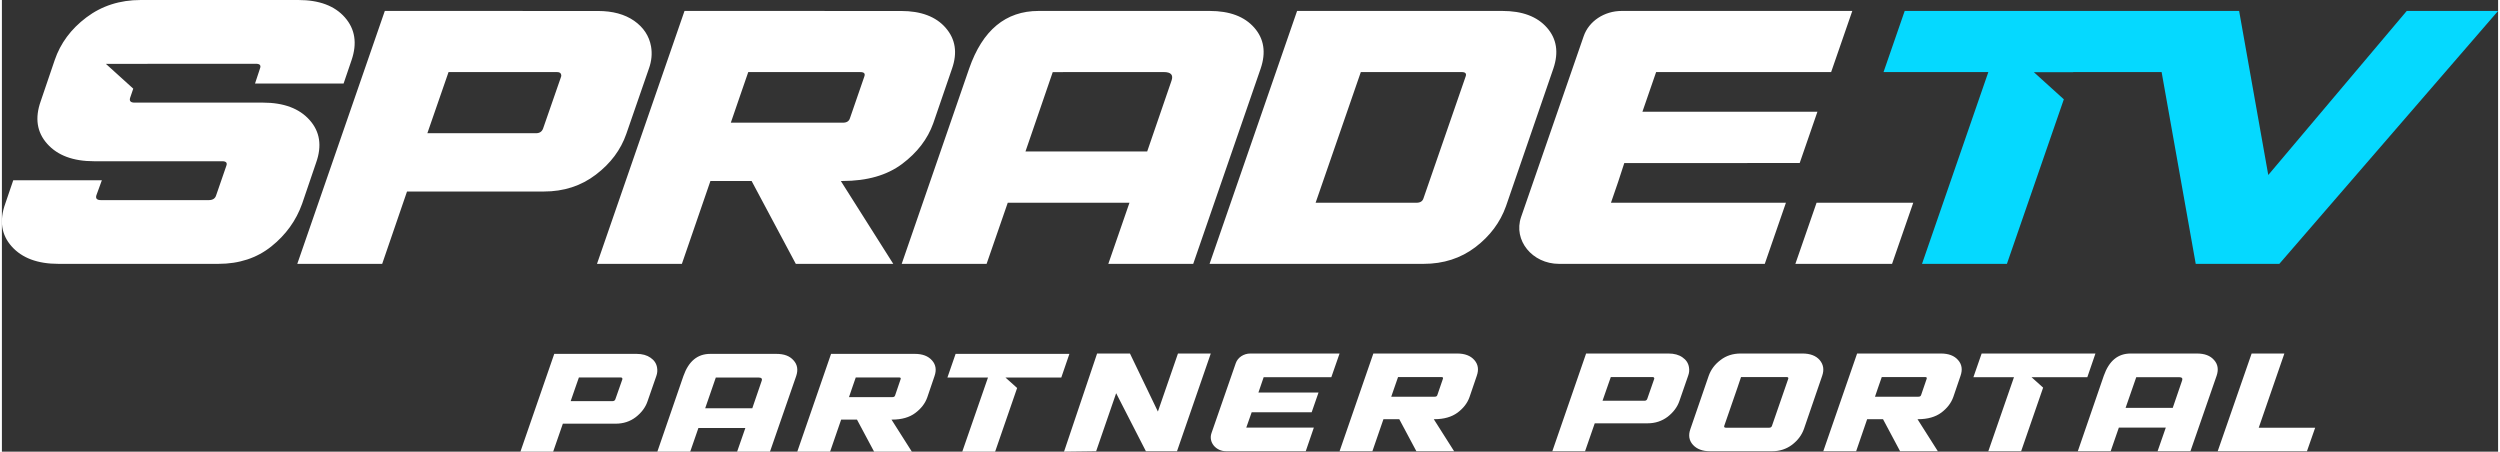 <?xml version="1.0" encoding="UTF-8"?>
<!DOCTYPE svg PUBLIC "-//W3C//DTD SVG 1.1//EN" "http://www.w3.org/Graphics/SVG/1.1/DTD/svg11.dtd">
<!-- Creator: CorelDRAW -->
<svg xmlns="http://www.w3.org/2000/svg" xml:space="preserve" width="1417px" height="256px" version="1.1" style="shape-rendering:geometricPrecision; text-rendering:geometricPrecision; image-rendering:optimizeQuality; fill-rule:evenodd; clip-rule:evenodd"
viewBox="0 0 618.33 111.88"
 xmlns:xlink="http://www.w3.org/1999/xlink"
 xmlns:xodm="http://www.corel.com/coreldraw/odm/2003">
 <rect x="0" y="0" width="618.33" height="111.88" fill="#333333" stroke="none"/>
 <defs>
  <style type="text/css">
   <![CDATA[
    .fil1 {fill:#05D9FF}
    .fil0 {fill:white}
    .fil2 {fill:white;fill-rule:nonzero}
   ]]>
  </style>
 </defs>
 <g id="Ebene_x0020_1">
  <path class="fil0" d="M449.51 50.22l-5.25 15.14 23.95 0 5.25 -15.14 -23.95 0zm8.85 -47.51l-57.13 0c-4.31,0 -8.13,2.54 -9.41,6.26l-15.5 44.78c-1.99,5.76 2.75,11.61 9.41,11.61l50.95 0 5.24 -15.14 -43.34 0 1.76 -5.11 1.54 -4.72 6.74 0 0 0 36.71 -0.01 4.39 -12.7 -43.35 0 3.39 -9.81 0.01 -0.02 43.35 0 5.24 -15.14zm-75.64 4.14c-2.42,-2.76 -6.1,-4.14 -11.03,-4.14l-50.86 0 -21.68 62.65 53 0c4.94,0 9.21,-1.38 12.84,-4.13 3.62,-2.76 6.15,-6.14 7.58,-10.14l11.74 -34.11c1.36,-4 0.83,-7.38 -1.59,-10.13zm-20.15 12.13l-10.42 30.11c-0.22,0.75 -0.8,1.13 -1.73,1.13l-25 0 8.79 -25.41 2.4 -6.94 0 -0.02 25 0c0.93,0 1.25,0.38 0.96,1.13zm-128.79 -12.09c-2.42,-2.78 -6.11,-4.17 -11.04,-4.17l-53.65 -0.01 -21.68 62.65 21.03 0 7.07 -20.53 10.2 0 10.95 20.53 24.14 0 -12.99 -20.53 0.43 0c6.08,0 10.99,-1.41 14.75,-4.22 3.76,-2.82 6.32,-6.17 7.71,-10.05l4.66 -13.57c1.38,-3.95 0.85,-7.31 -1.58,-10.1zm-20.16 12.1l-3.54 10.26c-0.22,0.76 -0.8,1.14 -1.73,1.14l-27.79 0 2.12 -6.17 2.19 -6.34 0.01 -0.02 27.78 0c0.93,0 1.25,0.37 0.96,1.13zm-52.82 -7.49c-0.47,-2.61 -1.87,-4.72 -4.19,-6.35 -2.33,-1.62 -5.32,-2.43 -8.97,-2.43l-52.79 -0.01 -21.68 62.65 21.03 0 6.15 -17.92 33.9 0c4.94,0 9.23,-1.39 12.88,-4.18 3.66,-2.78 6.17,-6.15 7.54,-10.09l5.6 -16.18c0.67,-1.86 0.84,-3.69 0.53,-5.49zm-22.28 7.49l-4.47 12.87c-0.29,0.76 -0.87,1.14 -1.73,1.14l-26.93 0 3.06 -8.83 2.18 -6.29 0.01 -0.02 26.93 0c0.57,0 0.9,0.23 0.98,0.69 0.03,0.18 0.02,0.32 -0.03,0.44zm-53.56 -14.68c-2.52,-2.87 -6.36,-4.31 -11.51,-4.31l-39.07 0c-5.15,0 -9.63,1.44 -13.45,4.31 -3.82,2.88 -6.43,6.4 -7.85,10.58l-3.46 10.17c-1.49,4.17 -0.96,7.7 1.61,10.57 2.56,2.87 6.42,4.31 11.57,4.31l31.79 0c0.97,0 1.3,0.4 0.99,1.18l-2.51 7.27c-0.24,0.78 -0.84,1.18 -1.81,1.18l-26.75 0c-0.97,0 -1.34,-0.4 -1.11,-1.18l1.36 -3.73 -21.95 0 -1.98 5.81c-1.5,4.18 -0.97,7.71 1.6,10.58 2.56,2.87 6.42,4.31 11.57,4.31l39.63 0c5.15,0 9.52,-1.44 13.11,-4.31 3.59,-2.87 6.14,-6.4 7.63,-10.58l3.46 -10.16c1.49,-4.18 0.96,-7.7 -1.61,-10.58 -2.56,-2.87 -6.42,-4.31 -11.57,-4.31l-31.79 0c-0.97,0 -1.34,-0.4 -1.1,-1.18l0.78 -2.28 -6.78 -6.14 10.23 0 0.2 -0.02 26.75 0c0.97,0 1.3,0.39 0.99,1.18l-1.23 3.72 21.94 0 1.98 -5.81c1.42,-4.18 0.87,-7.7 -1.66,-10.58zm178.08 13.54l24.78 0c1.79,0 2.42,0.73 1.89,2.18l-6.01 17.49 -30.15 0 5.04 -14.67 1.71 -4.98 2.35 0 0.39 -0.02zm36.14 -15.14l-42.38 0c-8.15,0 -13.89,4.76 -17.2,14.27l-16.71 48.38 21.03 0 5.24 -15.14 30.15 0 -5.24 15.14 21.03 0 16.71 -48.38c1.36,-4 0.83,-7.38 -1.59,-10.13 -2.42,-2.76 -6.1,-4.14 -11.04,-4.14z"/>
  <polygon class="fil1" points="513.09,17.85 534.98,17.85 543.43,65.36 564.14,65.36 618.33,2.71 595.7,2.71 561.4,43.35 554.18,2.71 532.28,2.71 471.34,2.71 466.1,17.85 492.06,17.85 475.63,65.36 496.66,65.36 510.76,24.6 503.33,17.88 513.09,17.88 "/>
  <path class="fil2" d="M153.7 93.94l-1.75 4.98c-0.1,0.27 -0.34,0.44 -0.65,0.44l-10.41 0 1.18 -3.41 0.85 -2.43 0 -0.02 10.41 0c0.2,0 0.34,0.12 0.37,0.29 0.02,0.05 0,0.15 0,0.15zm8.59 -2.89c-0.17,-1.01 -0.7,-1.81 -1.62,-2.44 -0.9,-0.63 -2.03,-0.95 -3.44,-0.95l-20.41 0 -8.38 24.22 8.11 0 2.4 -6.93 13.07 0c1.94,0 3.59,-0.55 4.99,-1.62 1.41,-1.09 2.4,-2.4 2.91,-3.9l2.18 -6.27c0.26,-0.7 0.31,-1.4 0.19,-2.11zm33.83 -1.76c-0.97,-1.12 -2.35,-1.63 -4.29,-1.63l-16.37 0c-3.14,0 -5.35,1.8 -6.65,5.5l-6.45 18.72 8.14 0 2.03 -5.86 11.63 0 -2.04 5.86 8.14 0 6.49 -18.72c0.53,-1.55 0.29,-2.86 -0.63,-3.87zm-21.91 11.84l2.63 -7.61 10.61 0c0.7,0 0.95,0.29 0.75,0.83l-2.32 6.78 -11.67 0zm48.4 -7.17l-1.35 3.97c-0.1,0.32 -0.32,0.44 -0.68,0.44l-10.75 0 0.82 -2.4 0.85 -2.45 0 -0.02 10.75 0c0.36,0 0.48,0.15 0.36,0.46zm7.8 -4.67c-0.95,-1.09 -2.37,-1.63 -4.26,-1.63l-20.76 0 -8.37 24.22 8.13 0 2.74 -7.94 3.92 0 4.24 7.94 9.35 0 -5.04 -7.94 0.17 0c2.35,0 4.29,-0.56 5.71,-1.63 1.46,-1.09 2.45,-2.37 2.98,-3.87l1.79 -5.26c0.54,-1.52 0.34,-2.83 -0.6,-3.89zm5.83 -1.63l-2.03 5.86 10.05 0 -6.37 18.36 8.14 0 5.45 -15.77 -2.89 -2.59 3.78 0 10.05 0 2.01 -5.86 -28.19 0zm35.05 -0.09l8.14 0 6.92 14.38 4.97 -14.38 8.13 0 -8.37 24.21 -7.7 0 -7.37 -14.38 -4.96 14.38 -7.95 0.1 8.19 -24.31zm60.06 0l-22.09 0c-1.67,0 -3.15,0.99 -3.63,2.42l-6.01 17.31c-0.77,2.23 1.07,4.48 3.66,4.48l19.69 0 2.01 -5.86 -16.74 0 1.34 -3.8 14.86 0 1.7 -4.89 -14.89 0 1.3 -3.8 16.76 0 2.04 -5.86zm25.59 6.3l-1.36 3.97c-0.09,0.31 -0.31,0.43 -0.67,0.43l-10.76 0 0.83 -2.4 0.85 -2.44 0 -0.03 10.75 0c0.36,0 0.48,0.15 0.36,0.47zm7.8 -4.68c-0.95,-1.09 -2.37,-1.62 -4.26,-1.62l-20.76 0 -8.37 24.21 8.13 0 2.74 -7.94 3.92 0 4.24 7.94 9.35 0 -5.04 -7.94 0.17 0c2.35,0 4.28,-0.56 5.71,-1.62 1.46,-1.09 2.45,-2.37 2.98,-3.88l1.79 -5.25c0.54,-1.53 0.34,-2.83 -0.6,-3.9zm44.56 4.65l-1.74 4.99c-0.1,0.27 -0.34,0.44 -0.66,0.44l-10.41 0 1.19 -3.42 0.85 -2.42 0 -0.03 10.41 0c0.19,0 0.34,0.13 0.36,0.3 0.03,0.04 0,0.14 0,0.14zm8.6 -2.88c-0.17,-1.02 -0.7,-1.82 -1.62,-2.45 -0.9,-0.63 -2.04,-0.94 -3.44,-0.94l-20.42 0 -8.37 24.21 8.11 0 2.4 -6.92 13.07 0c1.94,0 3.58,-0.56 4.99,-1.62 1.4,-1.09 2.4,-2.4 2.91,-3.9l2.17 -6.27c0.27,-0.71 0.32,-1.41 0.2,-2.11zm24.58 2.91l-4.02 11.62c-0.1,0.29 -0.32,0.46 -0.68,0.46l-10.73 0c-0.36,0 -0.51,-0.17 -0.41,-0.46l3.27 -9.45 0.89 -2.64 11.31 0c0.37,0 0.49,0.2 0.37,0.47zm7.79 -4.7c-0.94,-1.07 -2.37,-1.6 -4.26,-1.6l-15.3 0c-1.91,0 -3.59,0.53 -4.97,1.6 -1.45,1.09 -2.39,2.37 -2.95,3.92l-4.53 13.17c-0.56,1.55 -0.34,2.86 0.63,3.93 0.95,1.04 2.35,1.59 4.26,1.59l15.31 0c1.91,0 3.56,-0.55 4.96,-1.59 1.43,-1.09 2.4,-2.38 2.96,-3.93l4.52 -13.17c0.54,-1.55 0.29,-2.83 -0.63,-3.92zm26.5 4.7l-1.36 3.97c-0.1,0.31 -0.32,0.43 -0.68,0.43l-10.75 0 0.82 -2.4 0.85 -2.44 0 -0.03 10.75 0c0.37,0 0.49,0.15 0.37,0.47zm7.79 -4.68c-0.94,-1.09 -2.37,-1.62 -4.26,-1.62l-20.75 0 -8.38 24.21 8.14 0 2.73 -7.94 3.93 0 4.23 7.94 9.35 0 -5.04 -7.94 0.17 0c2.35,0 4.29,-0.56 5.72,-1.62 1.45,-1.09 2.44,-2.37 2.98,-3.88l1.79 -5.25c0.53,-1.53 0.34,-2.83 -0.61,-3.9zm5.84 -1.62l-2.04 5.86 10.05 0 -6.36 18.35 8.13 0 5.45 -15.76 -2.88 -2.59 3.78 0 10.05 0 2.01 -5.86 -28.19 0zm57.58 1.62c-0.97,-1.11 -2.35,-1.62 -4.29,-1.62l-16.37 0c-3.15,0 -5.35,1.79 -6.66,5.5l-6.44 18.71 8.14 0 2.03 -5.86 11.63 0 -2.04 5.86 8.14 0 6.49 -18.71c0.53,-1.55 0.29,-2.86 -0.63,-3.88zm-21.92 11.84l2.64 -7.6 10.61 0c0.7,0 0.94,0.29 0.75,0.82l-2.32 6.78 -11.68 0zm31.22 -13.46l8.11 0 -6.35 18.38 13.98 0 -2.04 5.83 -22.11 0 8.41 -24.21z"/>
 </g>
</svg>
